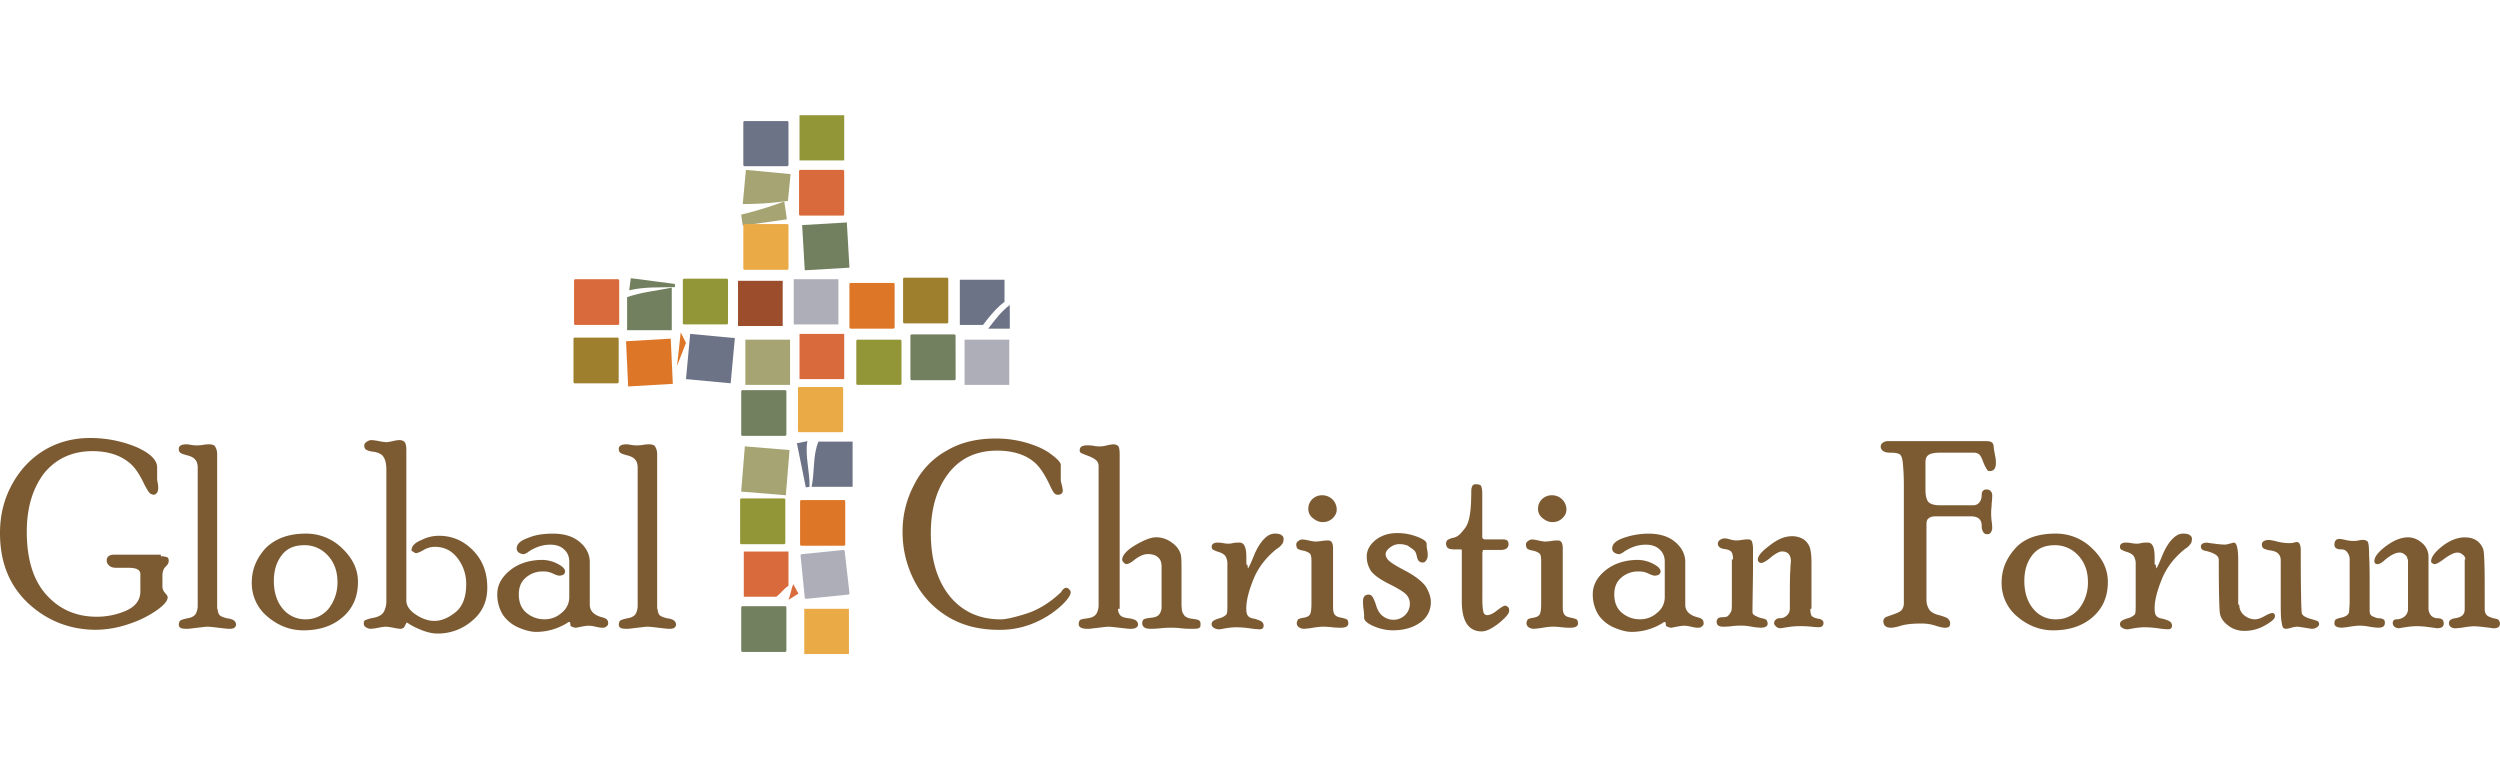 <svg id="Layer_1" data-name="Layer 1" xmlns="http://www.w3.org/2000/svg" viewBox="0 0 2500 538.79" width="260px" height="80px"><defs><style>.cls-1{fill:#6d7386;}.cls-2{fill:#a6a473;}.cls-3{fill:#9d7f2e;}.cls-4{fill:#eaaa45;}.cls-5{fill:#d96a3c;}.cls-6{fill:#929637;}.cls-7{fill:#dd7626;}.cls-8{fill:#72805f;}.cls-9{fill:#aeaeb9;}.cls-10{fill:#9b4d2c;}.cls-11{fill:#7c5b33;}</style></defs><path class="cls-1" d="M838.48,180a1.4,1.4,0,0,1-1.58,1.58h-42a1.4,1.4,0,0,1-1.58-1.58V138a1.39,1.39,0,0,1,1.58-1.57h42a1.39,1.39,0,0,1,1.58,1.57Z" transform="translate(-50 -130.6)"/><polygon class="cls-1" points="730.66 268.08 685.98 263.88 690.18 218.67 734.86 222.88 730.66 268.08"/><path class="cls-1" d="M1054.52,317.21V295.13h-44.68v45.21H1033C1039.28,331.93,1046.11,323.52,1054.52,317.21Z" transform="translate(-50 -130.6)"/><path class="cls-1" d="M1059.78,320.36c-8.41,6.31-14.72,14.72-21.55,23.66h21.55Z" transform="translate(-50 -130.6)"/><path class="cls-1" d="M846.89,458.61l8.93,44.15,3.68-.52c.53-15.24-4.73-31-2.1-45.73Z" transform="translate(-50 -130.6)"/><path class="cls-1" d="M902.61,457H868.44c-5.78,13.67-3.68,30.49-6.83,45.21h41Z" transform="translate(-50 -130.6)"/><path class="cls-2" d="M840.58,189.48l-44.68-4.21-3.15,34.17a320,320,0,0,0,45.2-3.16Z" transform="translate(-50 -130.6)"/><path class="cls-2" d="M791.17,230l1.58,11,44.15-6.31-2.63-17.87A372.06,372.06,0,0,1,791.17,230Z" transform="translate(-50 -130.6)"/><polygon class="cls-2" points="785.85 380.05 741.17 376.37 744.85 331.16 789.53 334.84 785.85 380.05"/><rect class="cls-2" x="745.37" y="224.45" width="44.68" height="45.21"/><path class="cls-3" d="M668.69,397.11a1.39,1.39,0,0,1-1.57,1.58H625.06a1.39,1.39,0,0,1-1.57-1.58V354.53a1.39,1.39,0,0,1,1.57-1.58h42.06a1.39,1.39,0,0,1,1.57,1.58Z" transform="translate(-50 -130.6)"/><path class="cls-3" d="M998.28,337.18a1.4,1.4,0,0,1-1.58,1.58H954.65a1.4,1.4,0,0,1-1.58-1.58V294.61a1.4,1.4,0,0,1,1.58-1.58H996.7a1.4,1.4,0,0,1,1.58,1.58Z" transform="translate(-50 -130.6)"/><path class="cls-4" d="M838.48,283.57a1.4,1.4,0,0,1-1.58,1.58h-42a1.4,1.4,0,0,1-1.58-1.58V241a1.4,1.4,0,0,1,1.58-1.58h42a1.4,1.4,0,0,1,1.58,1.58Z" transform="translate(-50 -130.6)"/><path class="cls-4" d="M893.15,446a1.4,1.4,0,0,1-1.58,1.58H849.52a1.4,1.4,0,0,1-1.58-1.58V403.94a1.39,1.39,0,0,1,1.58-1.57h42.05a1.39,1.39,0,0,1,1.58,1.57Z" transform="translate(-50 -130.6)"/><rect class="cls-4" x="804.25" y="493.59" width="44.68" height="45.21"/><path class="cls-5" d="M669.22,338.76a1.4,1.4,0,0,1-1.58,1.58h-42a1.4,1.4,0,0,1-1.58-1.58V296.18a1.39,1.39,0,0,1,1.58-1.57h42a1.39,1.39,0,0,1,1.58,1.57Z" transform="translate(-50 -130.6)"/><path class="cls-5" d="M838.48,566.89H793.8V612.1h32.59c4.2-3.15,7.36-7.88,12.09-11Z" transform="translate(-50 -130.6)"/><path class="cls-5" d="M843.21,599.48c-2.1,5.26-2.63,10.52-4.73,15.77l10-6.3Z" transform="translate(-50 -130.6)"/><rect class="cls-5" x="799.52" y="218.67" width="44.68" height="45.21"/><path class="cls-5" d="M894.2,229.43a1.39,1.39,0,0,1-1.58,1.57h-42a1.39,1.39,0,0,1-1.58-1.57V186.85a1.4,1.4,0,0,1,1.58-1.58h42a1.4,1.4,0,0,1,1.58,1.58Z" transform="translate(-50 -130.6)"/><path class="cls-6" d="M778,338.24a1.39,1.39,0,0,1-1.58,1.57H734.4a1.39,1.39,0,0,1-1.58-1.57V295.66a1.4,1.4,0,0,1,1.58-1.58h42.05a1.4,1.4,0,0,1,1.58,1.58Z" transform="translate(-50 -130.6)"/><path class="cls-6" d="M951.49,398.69a1.39,1.39,0,0,1-1.57,1.57H907.86a1.39,1.39,0,0,1-1.57-1.57V356.63a1.39,1.39,0,0,1,1.57-1.57h42.06a1.39,1.39,0,0,1,1.57,1.57Z" transform="translate(-50 -130.6)"/><path class="cls-6" d="M835.32,558a1.39,1.39,0,0,1-1.57,1.58H791.69a1.39,1.39,0,0,1-1.57-1.58V515.38a1.39,1.39,0,0,1,1.57-1.58h42.06a1.39,1.39,0,0,1,1.57,1.58Z" transform="translate(-50 -130.6)"/><rect class="cls-6" x="799.52" width="44.68" height="45.21"/><polygon class="cls-7" points="672.83 268.61 628.15 271.24 626.05 226.03 670.73 223.4 672.83 268.61"/><path class="cls-7" d="M895.25,559.54a1.39,1.39,0,0,1-1.58,1.57h-42a1.39,1.39,0,0,1-1.58-1.57V517a1.4,1.4,0,0,1,1.58-1.58h42a1.4,1.4,0,0,1,1.58,1.58Z" transform="translate(-50 -130.6)"/><path class="cls-7" d="M944.66,342.44a1.4,1.4,0,0,1-1.58,1.58H901a1.4,1.4,0,0,1-1.58-1.58V299.86a1.39,1.39,0,0,1,1.58-1.57h42.05a1.39,1.39,0,0,1,1.58,1.57Z" transform="translate(-50 -130.6)"/><path class="cls-8" d="M724.94,299.34l-44.16-5.78-1.57,12.09c16.29-3.68,29.43-2.63,45.73-3.16Z" transform="translate(-50 -130.6)"/><path class="cls-8" d="M677.1,312.48V345.6h44.68V303C706.54,306.17,692.87,307.22,677.1,312.48Z" transform="translate(-50 -130.6)"/><path class="cls-8" d="M1005.64,394a1.4,1.4,0,0,1-1.58,1.58H962a1.39,1.39,0,0,1-1.58-1.58V351.38A1.4,1.4,0,0,1,962,349.8h42a1.4,1.4,0,0,1,1.58,1.58Z" transform="translate(-50 -130.6)"/><path class="cls-8" d="M836.38,665.72a1.39,1.39,0,0,1-1.58,1.57h-42a1.39,1.39,0,0,1-1.58-1.57V623.14a1.4,1.4,0,0,1,1.58-1.58h42a1.4,1.4,0,0,1,1.58,1.58Z" transform="translate(-50 -130.6)"/><path class="cls-8" d="M836.38,449.67a1.4,1.4,0,0,1-1.58,1.58h-42a1.39,1.39,0,0,1-1.58-1.58V407.1a1.39,1.39,0,0,1,1.58-1.58h42a1.4,1.4,0,0,1,1.58,1.58Z" transform="translate(-50 -130.6)"/><polygon class="cls-8" points="849.45 152.44 804.77 155.07 802.14 109.86 846.83 107.23 849.45 152.44"/><rect class="cls-9" x="793.73" y="164" width="44.68" height="45.21"/><rect class="cls-9" x="964.57" y="224.45" width="44.68" height="45.21"/><path class="cls-9" d="M899.45,608.42a1.39,1.39,0,0,1-1.57,1.58l-41.53,4.2c-1.05,0-1.58-.52-1.58-1.05l-4.2-42c0-1.05.52-1.58,1-1.58l41.53-4.2c1.05,0,1.57.52,1.57,1Z" transform="translate(-50 -130.6)"/><rect class="cls-10" x="738.02" y="165.58" width="44.68" height="45.21"/><polygon class="cls-7" points="680.72 217.09 685.98 227.61 677.04 250.74 680.72 217.09"/><path class="cls-11" d="M1116,603.16a3.77,3.77,0,0,1,3.16,1.58,4.77,4.77,0,0,1,1.57,2.63c0,3.15-3.15,7.88-10,14.19A93.8,93.8,0,0,1,1084,638.38a87,87,0,0,1-34.7,6.84c-20,0-36.79-4.21-51.51-13.14a89.46,89.46,0,0,1-33.64-36.27,105.56,105.56,0,0,1-11.57-48.36,98.34,98.34,0,0,1,11.57-47.31A78.72,78.72,0,0,1,996.7,466c14.19-8.41,30.49-12.09,48.88-12.09a108.6,108.6,0,0,1,32.59,4.73c10,3.15,17.88,6.83,23.66,11.56,5.78,4.21,8.94,7.89,8.94,10v15.25a26.4,26.4,0,0,0,1,4.73,27.39,27.39,0,0,1,1,5.78c0,2.63-1.58,4.2-5.26,4.2a4.53,4.53,0,0,1-3.15-1.57c-1-1.05-2.63-3.68-4.73-8.41-4.73-10-9.47-17.35-14.72-22.08-8.94-7.89-21.55-12.09-37.85-12.09-21,0-37.32,7.88-48.88,23.13s-17.35,35.22-17.35,59.4q0,39.42,18.92,63.07c12.62,15.25,29.44,23.13,51,23.13,5.26,0,14.19-2.1,25.76-5.78s23.65-11,34.69-21.55C1112.87,604.22,1115,603.16,1116,603.16Z" transform="translate(-50 -130.6)"/><path class="cls-11" d="M1168.06,624.19a9.21,9.21,0,0,0,2.1,6.31c1.06,1.58,4.21,2.63,8.41,3.15s6.84,1.58,7.89,2.63A4.77,4.77,0,0,1,1188,640c0,2.63-2.63,4.21-7.36,4.21-2.63,0-6.31-.53-11-1.06s-8.94-1.05-11-1.05c-2.63,0-5.78.53-10.51,1.05s-7.89,1.06-10.52,1.06c-5.78,0-8.93-1.58-8.93-4.74a7.6,7.6,0,0,1,1-3.68c.52-1,3.68-1.57,7.88-2.1s7.36-2.1,8.94-4.73a17.24,17.24,0,0,0,2.1-8.93V481.74a7.88,7.88,0,0,0-2.1-5.78c-1.58-1.58-4.21-3.16-8.41-4.73s-6.83-2.63-7.36-3.16c-1-.52-1-1.58-1-2.63,0-3.15,2.63-4.73,7.36-4.73a37.39,37.39,0,0,1,6.83.53,27.56,27.56,0,0,0,13.14-.53,39.42,39.42,0,0,1,6.31-1,7.36,7.36,0,0,1,4.73,1.58c1,1.05,1.58,4.2,1.58,8.41V624.19Zm63.61-2.1c0,3.15.52,5.78,2.1,7.88,1,2.11,4.2,3.68,8.41,4.21s6.83,1.05,7.36,2.1c1,1.05,1,2.1,1,3.68,0,2.1-.53,3.15-2.1,3.68-1.06.53-3.68.53-7.36.53a77.79,77.79,0,0,1-10-.53,82.25,82.25,0,0,0-10-.53,85.24,85.24,0,0,0-10.51.53,89.77,89.77,0,0,1-10.51.53c-5.26,0-7.89-2.11-7.89-5.79a7.53,7.53,0,0,1,1-3.15c1-1.05,3.16-1.58,7.89-2.1s6.83-1.58,8.41-3.68a12.13,12.13,0,0,0,2.1-7.36v-40c0-4.21-1-7.36-3.68-9.46-2.1-2.11-5.78-3.16-10-3.16s-8.93,2.11-14.19,6.31c-3.15,2.63-5.78,3.68-7.36,3.68-1,0-1.57-.53-2.63-1.58a4.77,4.77,0,0,1-1.57-2.63c0-4.2,4.2-9.46,13.14-14.71s15.77-7.89,21-7.89a25.79,25.79,0,0,1,14.72,4.73c4.73,3.16,7.89,6.84,9.46,11.57,1.06,2.1,1.06,8.93,1.06,21v32.07Z" transform="translate(-50 -130.6)"/><path class="cls-11" d="M1297.37,580l.53,3.68c.52,0,2.63-4.21,5.78-12.09s6.83-13.67,10.51-17.35,6.84-5.26,11-5.26c2.63,0,5.26.53,6.31,1.58a4,4,0,0,1,2.1,3.68c0,2.1-.52,4.2-1.58,5.26a15.8,15.8,0,0,1-5.25,4.73c-10.51,8.41-18.4,18.39-23.13,30s-7.36,21.55-7.36,29.43c0,3.68.53,6.31,1.58,7.36,1,1.58,3.15,2.63,6.83,3.16,3.68,1.05,6.31,2.1,7.36,3.15a4.77,4.77,0,0,1,1.58,3.68c0,2.63-1.58,3.68-4.21,3.68a91.63,91.63,0,0,1-10-1.05,110,110,0,0,0-13.66-1,71.11,71.11,0,0,0-10,1c-3.15.53-5.26,1.05-6.31,1.05a9.38,9.38,0,0,1-5.78-1.58,4.08,4.08,0,0,1-1-6.3c1-1.06,3.15-2.11,6.83-3.16a15.65,15.65,0,0,0,6.84-3.68c1.05-1.05,1.05-5.25,1.05-12.09V579a14.57,14.57,0,0,0-1.58-6.83c-1-2.1-3.68-3.68-6.83-4.73a27,27,0,0,1-6.31-2.63,4,4,0,0,1-1-2.63c0-2.62,2.1-4.2,5.78-4.2a28.6,28.6,0,0,1,5.78.52,24,24,0,0,0,5.26.53,14.64,14.64,0,0,0,4.2-.53,28.14,28.14,0,0,1,6.84-.52c4.73,0,6.83,4.73,6.83,14.72V580Z" transform="translate(-50 -130.6)"/><path class="cls-11" d="M1383.05,622.09c0,4.2.53,6.83,2.11,8.41s3.68,2.1,6.3,2.63a21.37,21.37,0,0,1,5.26,1.57c1,.53,1.58,2.11,1.58,4.21,0,2.63-2.63,4.2-7.36,4.2a72.05,72.05,0,0,1-9.46-.52,70.84,70.84,0,0,0-9.47-.53,79.75,79.75,0,0,0-8.93,1.05,78,78,0,0,1-8.94,1.06,8.86,8.86,0,0,1-5.25-1.58,4.78,4.78,0,0,1-2.11-4.21,7.53,7.53,0,0,1,1-3.15c.53-1.05,2.63-1.58,5.79-2.1s5.25-1.58,6.3-3.16,1.58-5.25,1.58-11v-43.1c0-3.68-.52-6.31-2.1-7.36a16.93,16.93,0,0,0-6.83-2.63c-3.16-.52-4.74-1.57-5.26-2.1a7.54,7.54,0,0,1-1-3.68,4,4,0,0,1,2.1-3.68,6,6,0,0,1,4.21-1.58,38.6,38.6,0,0,1,6.3,1.06,47.73,47.73,0,0,0,5.79,1,37.45,37.45,0,0,0,6.83-.53,38.09,38.09,0,0,1,6.83-.52q4.74,0,4.73,7.88v58.35Zm-10.51-111.44a14.34,14.34,0,0,1,14.19,14.19c0,3.68-1.57,6.31-4.2,8.94a13.88,13.88,0,0,1-10,3.68c-3.68,0-6.83-1.58-10-4.21a11.42,11.42,0,0,1-4.2-9.46,13.15,13.15,0,0,1,4.2-9.46A13.88,13.88,0,0,1,1372.54,510.65Z" transform="translate(-50 -130.6)"/><path class="cls-11" d="M1435.62,569.52a8.4,8.4,0,0,0,2.63,5.78q2.36,3.16,17.34,11c10,5.26,16.3,10.52,20,15.25,3.15,5.25,5.25,10.51,5.25,15.77a24.26,24.26,0,0,1-10.51,20.5c-7.36,5.25-16.29,7.88-27.86,7.88a49.22,49.22,0,0,1-18.92-4.2c-6.31-2.63-9.46-5.79-9.46-8.41a50.69,50.69,0,0,0-.53-8.41,51.77,51.77,0,0,1-.52-8.41c0-4.21,2.1-6.31,5.78-6.31a4.53,4.53,0,0,1,3.15,1.57c1,1.06,2.63,4.21,4.21,9.47s4.2,8.93,7.36,11a17.29,17.29,0,0,0,10,3.15,16.34,16.34,0,0,0,11.57-4.73,15.49,15.49,0,0,0,4.73-11.57,12.87,12.87,0,0,0-3.16-8.41q-3.15-3.93-17.34-11c-9.46-4.73-15.25-8.93-18.4-13.14a26.39,26.39,0,0,1-4.21-14.19c0-6.83,3.16-12.09,8.94-16.82,6.31-4.73,13.14-6.83,21.55-6.83a53.66,53.66,0,0,1,20,3.68c6.83,2.62,9.46,4.73,9.46,7.36a23.86,23.86,0,0,0,.52,5.78,25.57,25.57,0,0,1,.53,5.78,8.49,8.49,0,0,1-1.58,4.73c-1,1.58-2.1,2.1-3.15,2.1a5.2,5.2,0,0,1-4.21-1.57c-1-1.06-1.57-2.63-2.1-5.26s-1.58-4.73-3.15-5.78c-1.58-1.58-3.68-2.63-5.78-4.21a21.83,21.83,0,0,0-8.41-1.57,14.29,14.29,0,0,0-8.94,3.15C1437.2,564.79,1435.62,567.42,1435.62,569.52Z" transform="translate(-50 -130.6)"/><path class="cls-11" d="M1532.34,613.68c0,7.36.52,11.56,1.05,13.66a3.84,3.84,0,0,0,3.68,3.16c2.63,0,6.31-1.58,10-4.73q6.3-4.74,7.88-4.73a4.57,4.57,0,0,1,3.16,1.57c1.05,1,1.05,2.11,1.05,3.68,0,2.63-3.16,6.31-10,12.09-6.83,5.26-12.62,8.41-17.35,8.41-13.14,0-20-10-20-30V567.42c0-1.58,0-2.63-.53-2.63h-6.83c-3.15,0-5.78-.52-6.83-1.58a5.91,5.91,0,0,1-1.58-4.2,4.74,4.74,0,0,1,1.58-3.68,17.33,17.33,0,0,1,5.25-2.1,11.89,11.89,0,0,0,5.78-2.63c1.58-1.05,3.16-3.15,5.79-6.31s4.2-7.36,5.25-13.14,1.58-13.67,1.58-24.18c0-5.26,1.58-7.36,4.21-7.36,3.15,0,5.25.53,5.78,2.1a21.94,21.94,0,0,1,1,7.36v43.11c0,1.57,1.05,2.62,3.15,2.62h17.87c3.68,0,5.26,1.58,5.26,4.74,0,3.67-2.63,5.78-7.88,5.78H1535c-1,0-2.11,0-2.11.52a23.29,23.29,0,0,0-.52,2.63v45.21Z" transform="translate(-50 -130.6)"/><path class="cls-11" d="M1612.76,622.09c0,4.2.53,6.83,2.11,8.41s3.68,2.1,6.3,2.63a21.37,21.37,0,0,1,5.26,1.57c1,.53,1.58,2.11,1.58,4.21,0,2.63-2.63,4.2-7.36,4.2a72.05,72.05,0,0,1-9.46-.52,70.84,70.84,0,0,0-9.47-.53,79.75,79.75,0,0,0-8.93,1.05,78,78,0,0,1-8.94,1.06,8.86,8.86,0,0,1-5.25-1.58,4.78,4.78,0,0,1-2.11-4.21,7.53,7.53,0,0,1,1-3.15c.53-1.05,2.63-1.58,5.79-2.1s5.25-1.58,6.3-3.16,1.58-5.25,1.58-11v-43.1c0-3.68-.52-6.31-2.1-7.36a16.93,16.93,0,0,0-6.83-2.63c-3.16-.52-4.74-1.57-5.26-2.1a7.54,7.54,0,0,1-1-3.68,4,4,0,0,1,2.1-3.68,6,6,0,0,1,4.21-1.58,38.6,38.6,0,0,1,6.3,1.06,47.73,47.73,0,0,0,5.79,1,37.45,37.45,0,0,0,6.83-.53,38.09,38.09,0,0,1,6.83-.52q4.74,0,4.73,7.88v58.35Zm-10.51-111.44a14.34,14.34,0,0,1,14.19,14.19c0,3.68-1.57,6.31-4.2,8.94a13.88,13.88,0,0,1-10,3.68c-3.68,0-6.83-1.58-10-4.21a11.42,11.42,0,0,1-4.2-9.46,13.15,13.15,0,0,1,4.2-9.46A13.88,13.88,0,0,1,1602.25,510.65Z" transform="translate(-50 -130.6)"/><path class="cls-11" d="M1735.24,620c0,6.3,4.2,10.51,12.09,12.61,2.1.53,3.68,1,4.73,2.1,1,.53,1.58,2.11,1.58,4.21,0,1.05-.53,2.1-2.11,3.15-1,1.05-2.62,1.05-4.2,1.05a38.31,38.31,0,0,1-6.31-1.05,36.65,36.65,0,0,0-6.83-1,49.71,49.71,0,0,0-7.36,1c-3.15.53-4.73,1.05-5.78,1.05a13.16,13.16,0,0,1-3.68-1.05c-1.58-.52-1.58-1.57-1.58-2.63,0-1.57-.53-2.1-1-2.1a4,4,0,0,0-2.1,1,59,59,0,0,1-31,8.94c-5.25,0-11-1.58-17.34-4.21a36.6,36.6,0,0,1-15.77-12.61,38,38,0,0,1-5.79-21q0-13.4,12.62-23.65c8.41-6.84,19.45-10.52,32.59-10.52a33.76,33.76,0,0,1,14.72,3.68q7.89,3.94,7.88,7.89A4.53,4.53,0,0,1,1709,590a9.85,9.85,0,0,1-4.21,1.05c-1,0-3.15-.52-6.31-2.1a21.25,21.25,0,0,0-10-2.1,25.15,25.15,0,0,0-17.35,6.31c-4.73,4.2-6.83,9.46-6.83,16.82,0,7.88,2.63,14.19,7.88,18.4a27.54,27.54,0,0,0,17.87,6.3,24.81,24.81,0,0,0,16.82-6.3,19.71,19.71,0,0,0,7.89-16.3V577.41c0-5.26-1.58-9.46-5.26-12.62-3.15-3.15-7.88-4.73-13.66-4.73-7.36,0-14.2,2.1-21.56,6.83a14.55,14.55,0,0,1-4.73,2.63,8.86,8.86,0,0,1-5.25-1.57,4.79,4.79,0,0,1-2.11-4.21c0-4.2,3.68-7.88,11.57-10.51a76.07,76.07,0,0,1,24.7-4.21c11,0,20,2.63,26.81,8.41s10,12.62,10,20V620Z" transform="translate(-50 -130.6)"/><path class="cls-11" d="M1783.07,574.78c0-3.15-.52-5.78-1.57-7.36s-3.68-2.63-7.89-3.15c-3.68-.53-5.78-2.63-5.78-5.26a4.57,4.57,0,0,1,2.1-3.68,8.91,8.91,0,0,1,5.26-1.58,27.13,27.13,0,0,1,4.73,1,27,27,0,0,0,5.78,1.06,35.58,35.58,0,0,0,6.31-.53,35.58,35.58,0,0,1,6.31-.53,4,4,0,0,1,3.68,2.11,27.12,27.12,0,0,1,1,8.41v22.6l-.53,36.8c0,2.62,0,4.2.53,4.73a8.18,8.18,0,0,0,3.15,2.1,18.72,18.72,0,0,0,5.79,2.1c2.1.53,4.2,1.05,4.73,2.1a7.62,7.62,0,0,1,1,3.16c0,2.63-2.11,4.2-6.84,4.2a57.54,57.54,0,0,1-9.46-1.05,58.53,58.53,0,0,0-9.46-1,73.88,73.88,0,0,0-10,.53,65.12,65.12,0,0,1-8.93.52c-4.21,0-6.31-1.57-6.31-4.73a4.4,4.4,0,0,1,1-3.15c.53-1,2.63-1.58,4.73-1.58,2.63,0,4.73-.52,5.26-1.05a13.76,13.76,0,0,0,3.68-5.26c.52-1.57.52-4.73.52-9.46V574.78Zm77.27,49.41c0,3.68.53,6.31,1.58,7.36s3.68,2.1,6.84,2.63,4.73,2.1,4.73,4.2c0,2.63-1.58,4.21-4.73,4.21a58.87,58.87,0,0,1-7.36-.53,98.61,98.61,0,0,0-11.57-.52,75,75,0,0,0-12.61,1.05c-3.68.52-5.79,1-6.84,1a6,6,0,0,1-4.2-1.58c-1-1-2.11-2.1-2.11-3.68a4.55,4.55,0,0,1,1.58-3.15,4.77,4.77,0,0,1,3.68-1.58,9.81,9.81,0,0,0,7.36-2.63c2.1-1.57,3.15-4.2,3.15-7.36,0-20.5,0-33.11.53-38.37a77.2,77.2,0,0,1,.53-8.41c0-6.83-3.16-10-8.94-10-2.63,0-6.31,2.11-11,5.79-4.73,4.2-8.41,5.78-10,5.78a4.05,4.05,0,0,1-2.1-1.05,2.9,2.9,0,0,1-1-2.63c0-3.15,3.68-7.89,11.56-13.67,7.89-6.31,15.25-9.46,22.61-9.46a21.2,21.2,0,0,1,11.56,3.15,16.36,16.36,0,0,1,6.31,8.41c1,3.16,1.58,8.42,1.58,14.72v46.26Z" transform="translate(-50 -130.6)"/><path class="cls-11" d="M2035.91,456.51q4.74,0,6.31,1.57c1,1.06,1.58,2.63,1.58,5.79.52,2.62,1,5.78,1.57,8.41a29.9,29.9,0,0,1,.53,6.3q0,7.89-6.31,7.89a2.9,2.9,0,0,1-2.63-1.58,44.24,44.24,0,0,1-3.68-7.36c-1.57-4.2-2.62-6.3-4.2-7.88a8.49,8.49,0,0,0-4.73-1.58h-34.69c-5.79,0-10,1.05-11.57,2.63-2.1,1.58-2.63,4.21-2.63,7.36v26.81c0,5.78,1,10,2.63,12.09s5.26,3.68,11.57,3.68h33.64a7.46,7.46,0,0,0,6.3-3.16c1.58-2.1,2.11-4.73,2.11-7.88a4.77,4.77,0,0,1,1.57-3.68c1.06-1.05,2.11-1.05,3.68-1.05a4.77,4.77,0,0,1,3.68,1.57,6,6,0,0,1,1.58,4.21,51.49,51.49,0,0,1-.53,7.88c0,3.16-.52,6.31-.52,8.41a64.27,64.27,0,0,0,.52,10,43.42,43.42,0,0,1,.53,6.31,7.36,7.36,0,0,1-1.58,4.73c-1.05,1.58-2.1,1.58-3.68,1.58a4,4,0,0,1-3.68-2.1,11.23,11.23,0,0,1-1.57-6.31q0-9.46-11-9.46H1987c-4.21,0-6.84.52-8.41,2.1-1.58,1.05-2.11,3.15-2.11,5.78v76.22a17.82,17.82,0,0,0,2.63,8.94c1.58,2.62,5.26,4.73,10,5.78,5.26,1.58,8.41,2.63,9.46,4.2a6,6,0,0,1,1.58,4.21c0,3.15-1.58,4.2-5.26,4.2-1.58,0-4.73-.52-9.46-2.1a44.17,44.17,0,0,0-14.19-2.1c-7.89,0-14.72.52-20,2.1s-8.41,2.1-10,2.1c-5.26,0-7.89-2.1-7.89-6.83a4.55,4.55,0,0,1,1.58-3.15c1-1,3.68-1.58,7.88-3.16s7.36-2.63,8.94-4.73a10.53,10.53,0,0,0,2.1-6.83V502.76a230.14,230.14,0,0,0-1.05-24.7c-.53-4.73-1.58-7.36-3.15-8.41s-4.74-1.58-9.47-1.58c-3.15,0-5.25-.52-6.83-1.58a5.34,5.34,0,0,1-2.63-4.2,4.81,4.81,0,0,1,2.1-4.21,8.91,8.91,0,0,1,5.26-1.57Z" transform="translate(-50 -130.6)"/><path class="cls-11" d="M2105.3,549a51.18,51.18,0,0,1,36.79,14.72c10.52,10,15.77,21,15.77,33.64,0,14.19-4.73,25.76-14.71,34.7s-23.13,13.66-40,13.66c-13.15,0-25.24-4.73-35.75-13.66a43.14,43.14,0,0,1-15.77-34.17c0-13.14,4.73-24.18,13.67-34.17S2088,549,2105.3,549Zm.52,85.68A29.23,29.23,0,0,0,2129,624.19a42.19,42.19,0,0,0,8.94-26.81c0-10.51-3.15-19.45-9.46-26.28a31.12,31.12,0,0,0-23.66-10.51c-10,0-17.34,3.15-22.6,10s-7.88,15.25-7.88,25.76c0,11.57,3.15,21,8.93,27.86A28.18,28.18,0,0,0,2105.82,634.7Z" transform="translate(-50 -130.6)"/><path class="cls-11" d="M2205.7,580l.52,3.68c.53,0,2.63-4.21,5.79-12.09s6.83-13.67,10.51-17.35,6.83-5.26,11-5.26c2.63,0,5.25.53,6.31,1.58a4,4,0,0,1,2.1,3.68c0,2.1-.53,4.2-1.58,5.26a15.85,15.85,0,0,1-5.26,4.73c-10.51,8.41-18.39,18.39-23.12,30s-7.36,21.55-7.36,29.43c0,3.68.52,6.31,1.57,7.36,1.06,1.58,3.16,2.63,6.84,3.16,3.68,1.05,6.31,2.1,7.36,3.15A4.77,4.77,0,0,1,2222,641c0,2.63-1.57,3.68-4.2,3.68a91.63,91.63,0,0,1-10-1.05,110.14,110.14,0,0,0-13.67-1,71.13,71.13,0,0,0-10,1c-3.16.53-5.26,1.05-6.31,1.05a9.36,9.36,0,0,1-5.78-1.58,4.06,4.06,0,0,1-1-6.3c1-1.06,3.15-2.11,6.83-3.16a15.54,15.54,0,0,0,6.83-3.68c1-1.05,1-5.25,1-12.09V579a14.57,14.57,0,0,0-1.57-6.83c-1.05-2.1-3.68-3.68-6.84-4.73a26.82,26.82,0,0,1-6.3-2.63,4,4,0,0,1-1.06-2.63c0-2.62,2.11-4.2,5.79-4.2a28.6,28.6,0,0,1,5.78.52,23.91,23.91,0,0,0,5.25.53,14.67,14.67,0,0,0,4.21-.53,28.06,28.06,0,0,1,6.83-.52c4.73,0,6.84,4.73,6.84,14.72V580Z" transform="translate(-50 -130.6)"/><path class="cls-11" d="M2289.28,620A13.22,13.22,0,0,0,2294,630.5a16.94,16.94,0,0,0,11,4.2q3.93,0,9.46-3.15t7.88-3.15c1.58,0,2.63,1.05,2.63,3.15,0,2.63-3.15,5.26-9.46,8.94a41.21,41.21,0,0,1-21.55,5.78,25.69,25.69,0,0,1-16.3-5.78q-7.1-5.52-7.88-12.62c-.53-4.73-1-22.08-1-52.57,0-4.2-4.21-6.83-12.62-8.93-3.68-.53-5.26-2.1-5.26-4.21a3.19,3.19,0,0,1,1.58-3.15,9.85,9.85,0,0,1,4.21-1c.52,0,3.15.52,7.36,1a107.06,107.06,0,0,0,11,1,26,26,0,0,0,4.73-1c2.11-.53,3.68-1,4.21-1,2.63,0,4.21,5.78,4.21,17.34V620Zm41.52-43.63c0-6.31-3.15-9.47-10-10.52a20.5,20.5,0,0,1-7.36-2.1,4.77,4.77,0,0,1-1.58-3.68c0-3.15,2.63-4.73,7.36-4.73a47.61,47.61,0,0,1,7.88,1.58,48.92,48.92,0,0,0,12.62,1.57,13.15,13.15,0,0,0,4.2-.52,9.2,9.2,0,0,1,3.16-.53c2.1,0,3.68,2.63,3.68,7.89,0,39.42.52,60.45,1,63.08s4.2,4.73,10.51,6.3c3.16,1,5.26,1.58,5.78,2.11a4,4,0,0,1,1.06,2.62c0,1.06-.53,2.11-2.11,3.16a8.86,8.86,0,0,1-5.25,1.58c-1.05,0-3.16-.53-6.84-1.06s-6.3-1.05-7.88-1.05a27.39,27.39,0,0,0-5.78,1.05,26.63,26.63,0,0,1-4.73,1.06c-2.11,0-3.16-.53-3.68-1.58s-1.06-3.68-1.58-7.36-.53-11.57-.53-23.13V576.36Z" transform="translate(-50 -130.6)"/><path class="cls-11" d="M2399.66,574.78a11.43,11.43,0,0,0-2.62-7.36,6.41,6.41,0,0,0-5.26-2.63c-5.26,0-7.36-1.58-7.36-4.73,0-3.68,1.58-5.78,5.26-5.78a46,46,0,0,1,5.78,1.05,43.29,43.29,0,0,0,6.83,1,25.88,25.88,0,0,0,6.31-.52,16.77,16.77,0,0,1,4.21-.53,6.45,6.45,0,0,1,4.73,1.58q1.58,1.58,1.57,14.19c.53,8.41.53,17.87.53,28.38v22.61c0,3.68,0,6.31.52,7.36a5.42,5.42,0,0,0,3.16,2.63c1.58.52,3.15,1.57,5.25,1.57a10.62,10.62,0,0,1,4.74,1.05c1.05.53,1.57,1.58,1.57,3.68,0,3.16-2.1,4.73-6.31,4.73a57.54,57.54,0,0,1-9.46-1.05,58.53,58.53,0,0,0-9.46-1,74.82,74.82,0,0,0-9.46,1,71.07,71.07,0,0,1-8.41,1.05c-4.73,0-7.36-1.57-7.36-4.2,0-2.1.53-3.68,1.58-4.21a24.29,24.29,0,0,1,4.73-1.57,14.73,14.73,0,0,0,5.78-2.11,5.34,5.34,0,0,0,2.63-4.2c0-1.58.52-5.26.52-10.51Zm57.83,0a5.54,5.54,0,0,0-2.63-4.73,7.52,7.52,0,0,0-5.26-2.1c-4.2,0-8.94,2.62-14.72,7.35-3.15,3.16-5.78,4.21-7.36,4.21q-3.15,0-3.15-3.15c0-4.21,4.2-9.47,12.09-15.25s15.24-8.41,21.55-8.41c5.26,0,10,2.1,14.19,5.78a17.69,17.69,0,0,1,6.31,13.67v52a11,11,0,0,0,2.63,6.83,8.7,8.7,0,0,0,6.31,2.63c4.2,0,6.31,1.58,6.31,5.26,0,3.15-2.11,4.73-6.84,4.73-.52,0-3.15-.53-7.36-1a103.32,103.32,0,0,0-11.56-1.05,75.13,75.13,0,0,0-12.62,1.05c-3.68.52-5.78,1-6.83,1a7,7,0,0,1-4.21-1.58,4.77,4.77,0,0,1-1.57-3.68c0-2.63,1.57-3.68,4.2-3.68a12.59,12.59,0,0,0,7.36-2.62,9.51,9.51,0,0,0,3.68-7.89V574.78Zm57.82,0a5.52,5.52,0,0,0-2.63-4.73,7.52,7.52,0,0,0-5.26-2.1c-3.15,0-7.36,2.1-12.61,5.78-4.73,3.68-8.41,5.78-10,5.78a4.06,4.06,0,0,1-2.63-1,2.1,2.1,0,0,1-1.05-2.1c0-3.68,3.68-8.94,11-14.72s15.24-8.94,22.6-8.94c8.94,0,15.25,3.68,18.4,11.57,1.05,2.1,1.58,15.24,1.58,37.84v22.08c0,2.63.52,4.73,2.1,6.31s3.68,2.1,6.83,3.15c3.16.53,4.73,1.05,5.26,2.1a5.72,5.72,0,0,1,1.05,3.16q0,4.73-6.31,4.73c-.52,0-3.15-.53-7.88-1a115.38,115.38,0,0,0-11.57-1.05,71.13,71.13,0,0,0-10,1.05,75,75,0,0,1-9.47,1,7,7,0,0,1-4.2-1.58,4.77,4.77,0,0,1-1.58-3.68c0-2.63,2.1-4.2,5.78-4.73s6.31-1.57,7.89-3.15,2.1-3.68,2.1-6.31V574.78Z" transform="translate(-50 -130.6)"/><path class="cls-11" d="M210.85,571.63a17.12,17.12,0,0,1,6.31,1c1.05.52,1.57,1.57,1.57,3.68s-1,3.68-3.15,5.78-3.15,5.25-3.15,8.93v10.52a10,10,0,0,0,2.62,6.83c1.58,1.58,2.63,3.15,2.63,4.21,0,3.68-3.68,7.88-11,13.14a105.92,105.92,0,0,1-27.86,13.66,103.93,103.93,0,0,1-32.59,5.79c-26.28,0-48.88-8.94-67.8-26.29C59.46,601.06,50,577.93,50,548.5c0-17.35,3.68-33.12,11.56-47.84S80,474.38,93.63,466s29.44-12.62,46.26-12.62a120.89,120.89,0,0,1,46.25,8.94c14.2,6.31,21,13.14,21,20.5V493.3a18,18,0,0,0,.53,4.73,23.9,23.9,0,0,1,.52,5.79,9.84,9.84,0,0,1-1.05,4.2c-1,1.05-2.1,2.1-3.15,2.1a7,7,0,0,1-4.21-1.57c-1.05-1.05-3.15-4.21-5.78-9.46-4.73-10-9.46-16.83-14.72-21-8.94-7.36-21-11.57-36.8-11.57-20,0-36.27,7.36-48.36,22.08q-17.34,22.88-17.34,58.35c0,27.33,6.31,48.36,19.45,63.08s30,22.08,50.46,22.08a73,73,0,0,0,30-6.31c8.94-4.21,13.67-10.52,13.67-18.93V589.5c0-4.21-3.68-6.31-11.57-6.31H166.69c-3.15,0-5.78-.53-7.35-2.1a6.47,6.47,0,0,1-2.63-5.26c0-3.68,2.63-5.78,7.36-5.78h46.78Z" transform="translate(-50 -130.6)"/><path class="cls-11" d="M267.62,624.19A10.59,10.59,0,0,0,269.2,630c1.05,1.58,3.68,2.63,7.88,3.68,4.21.53,6.31,1.58,7.36,2.63A4.77,4.77,0,0,1,286,640c0,2.63-2.1,4.21-6.31,4.21-2.63,0-6.31-.53-11-1.06s-8.93-1.05-11-1.05c-2.63,0-5.78.53-10.51,1.05s-7.89,1.06-10.51,1.06c-3.16,0-5.79-.53-6.31-1.06a3.74,3.74,0,0,1-1.58-3.15,9.85,9.85,0,0,1,1.05-3.68c1-1,3.16-1.58,7.36-2.63,4.21-.52,6.84-2.1,8.41-4.2a17.46,17.46,0,0,0,2.11-7.89V483.32c0-3.16-.53-5.79-2.11-7.89s-4.2-3.68-8.41-4.73-6.83-2.1-7.36-3.15c-1.05-1.06-1.05-2.11-1.05-3.68,0-1.05.53-2.11,2.1-3.16a12.53,12.53,0,0,1,4.21-1,25.57,25.57,0,0,1,5.78.53,28.6,28.6,0,0,0,5.78.52,30.5,30.5,0,0,0,6.31-.52,32.6,32.6,0,0,1,6.31-.53c2.63,0,4.73.53,5.78,2.1a14.23,14.23,0,0,1,2.1,7.89V624.19Z" transform="translate(-50 -130.6)"/><path class="cls-11" d="M355.4,549a51.18,51.18,0,0,1,36.8,14.72c10.51,10,15.77,21,15.77,33.64,0,14.19-4.73,25.76-14.72,34.7s-23.13,13.66-39.95,13.66c-13.14,0-25.23-4.73-35.74-13.66a43.11,43.11,0,0,1-15.77-34.17c0-13.14,4.73-24.18,13.66-34.17C324.92,554.28,338.06,549,355.4,549Zm0,85.68a29.23,29.23,0,0,0,23.13-10.51,42.25,42.25,0,0,0,8.94-26.81c0-10.51-3.16-19.45-9.46-26.28a31.12,31.12,0,0,0-23.66-10.51c-10,0-17.34,3.15-22.6,10s-7.89,15.25-7.89,25.76c0,11.57,3.16,21,8.94,27.86A28.94,28.94,0,0,0,355.4,634.7Z" transform="translate(-50 -130.6)"/><path class="cls-11" d="M456.85,637.86a11.21,11.21,0,0,0-1.57,2.63,11.31,11.31,0,0,1-1.58,2.62,6.1,6.1,0,0,1-3.68,1.06,54.57,54.57,0,0,1-6.83-1.06,49.89,49.89,0,0,0-7.36-1.05,49.71,49.71,0,0,0-7.36,1.05,59.68,59.68,0,0,1-7.36,1.06,8.91,8.91,0,0,1-5.26-1.58c-1.57-1.05-2.1-2.1-2.1-4.21a4.06,4.06,0,0,1,1.05-2.63,38.12,38.12,0,0,1,8.94-2.62c5.25-1,8.41-3.16,10-5.79a22.26,22.26,0,0,0,2.62-10.51V484.89c0-6.83-1.57-12.09-4.73-14.72-2.1-1.57-4.73-2.62-8.93-3.15s-6.31-1.58-7.36-2.63a5,5,0,0,1-1.05-3.68c0-1.57,1.05-2.63,2.62-3.68a8.51,8.51,0,0,1,4.74-1.57,59.39,59.39,0,0,1,7.35,1.05,61.79,61.79,0,0,0,7.36,1.05,39.42,39.42,0,0,0,6.31-1.05,38.31,38.31,0,0,1,6.31-1.05c2.63,0,4.2.52,5.78,2.1,1.05,1.58,1.58,4.2,1.58,7.88V615.78q0,7.89,9.46,14.19c6.31,4.21,12.62,6.31,18.4,6.31,6.83,0,13.67-2.63,21-8.41s11-15.24,11-28.39a41.83,41.83,0,0,0-8.93-26.28c-5.79-7.36-13.14-11-22.61-11a22,22,0,0,0-11,3.16c-3.68,2.1-6.31,3.15-7.36,3.15a4.51,4.51,0,0,1-3.16-1.58,1.39,1.39,0,0,1-1.57-1.57c0-3.68,3.15-7.36,10-10a38.09,38.09,0,0,1,17.35-4.21c13.67,0,25.23,5.26,34.69,15.25s13.67,22.08,13.67,36.79c0,13.15-4.73,24.18-14.72,32.59a52.07,52.07,0,0,1-35.22,13.15c-6.83,0-15.77-2.63-26.28-8.41Z" transform="translate(-50 -130.6)"/><path class="cls-11" d="M639.78,620c0,6.3,4.21,10.51,12.09,12.61,2.1.53,3.68,1,4.73,2.1,1,.53,1.58,2.11,1.58,4.21,0,1.05-.53,2.1-2.1,3.15-1.05,1.05-2.63,1.05-4.21,1.05a38.31,38.31,0,0,1-6.31-1.05,36.53,36.53,0,0,0-6.83-1,49.71,49.71,0,0,0-7.36,1c-3.15.53-4.73,1.05-5.78,1.05a13.25,13.25,0,0,1-3.68-1.05c-1.58-.52-1.58-1.57-1.58-2.63,0-1.57-.52-2.1-1.05-2.1a4,4,0,0,0-2.1,1,59,59,0,0,1-31,8.94c-5.25,0-11-1.58-17.34-4.21a36.6,36.6,0,0,1-15.77-12.61,38,38,0,0,1-5.78-21q0-13.4,12.61-23.65c8.41-6.84,19.45-10.52,32.59-10.52A33.76,33.76,0,0,1,607.19,579q7.89,3.94,7.89,7.89A4.55,4.55,0,0,1,613.5,590a9.85,9.85,0,0,1-4.21,1.05c-1,0-3.15-.52-6.3-2.1a21.32,21.32,0,0,0-10-2.1,25.15,25.15,0,0,0-17.35,6.31c-4.73,4.2-6.83,9.46-6.83,16.82,0,7.88,2.63,14.19,7.88,18.4a27.54,27.54,0,0,0,17.88,6.3,24.82,24.82,0,0,0,16.82-6.3,19.72,19.72,0,0,0,7.88-16.3V577.41c0-5.26-1.58-9.46-5.26-12.62-3.15-3.15-7.88-4.73-13.66-4.73-7.36,0-14.2,2.1-21.55,6.83a14.66,14.66,0,0,1-4.74,2.63,8.88,8.88,0,0,1-5.25-1.57,4.79,4.79,0,0,1-2.1-4.21c0-4.2,3.68-7.88,11.56-10.51,7.36-3.16,15.77-4.21,24.71-4.21,11,0,20,2.63,26.8,8.41s10,12.62,10,20V620Z" transform="translate(-50 -130.6)"/><path class="cls-11" d="M707.59,624.19a10.59,10.59,0,0,0,1.58,5.78c1.05,1.58,3.68,2.63,7.88,3.68,4.21.53,6.31,1.58,7.36,2.63A4.77,4.77,0,0,1,726,640c0,2.63-2.1,4.21-6.31,4.21-2.63,0-6.31-.53-11-1.06s-8.93-1.05-11-1.05c-2.63,0-5.78.53-10.51,1.05s-7.88,1.06-10.51,1.06c-3.16,0-5.79-.53-6.31-1.06a3.74,3.74,0,0,1-1.58-3.15,9.85,9.85,0,0,1,1-3.68c1-1,3.16-1.58,7.36-2.63,4.21-.52,6.84-2.1,8.41-4.2a17.46,17.46,0,0,0,2.11-7.89V483.32c0-3.16-.53-5.79-2.11-7.89s-4.2-3.68-8.41-4.73-6.83-2.1-7.36-3.15c-1-1.06-1-2.11-1-3.68,0-1.05.53-2.11,2.1-3.16a12.53,12.53,0,0,1,4.21-1,25.57,25.57,0,0,1,5.78.53,28.6,28.6,0,0,0,5.78.52,30.5,30.5,0,0,0,6.31-.52,32.6,32.6,0,0,1,6.31-.53c2.63,0,4.73.53,5.78,2.1a14.23,14.23,0,0,1,2.1,7.89V624.19Z" transform="translate(-50 -130.6)"/></svg>